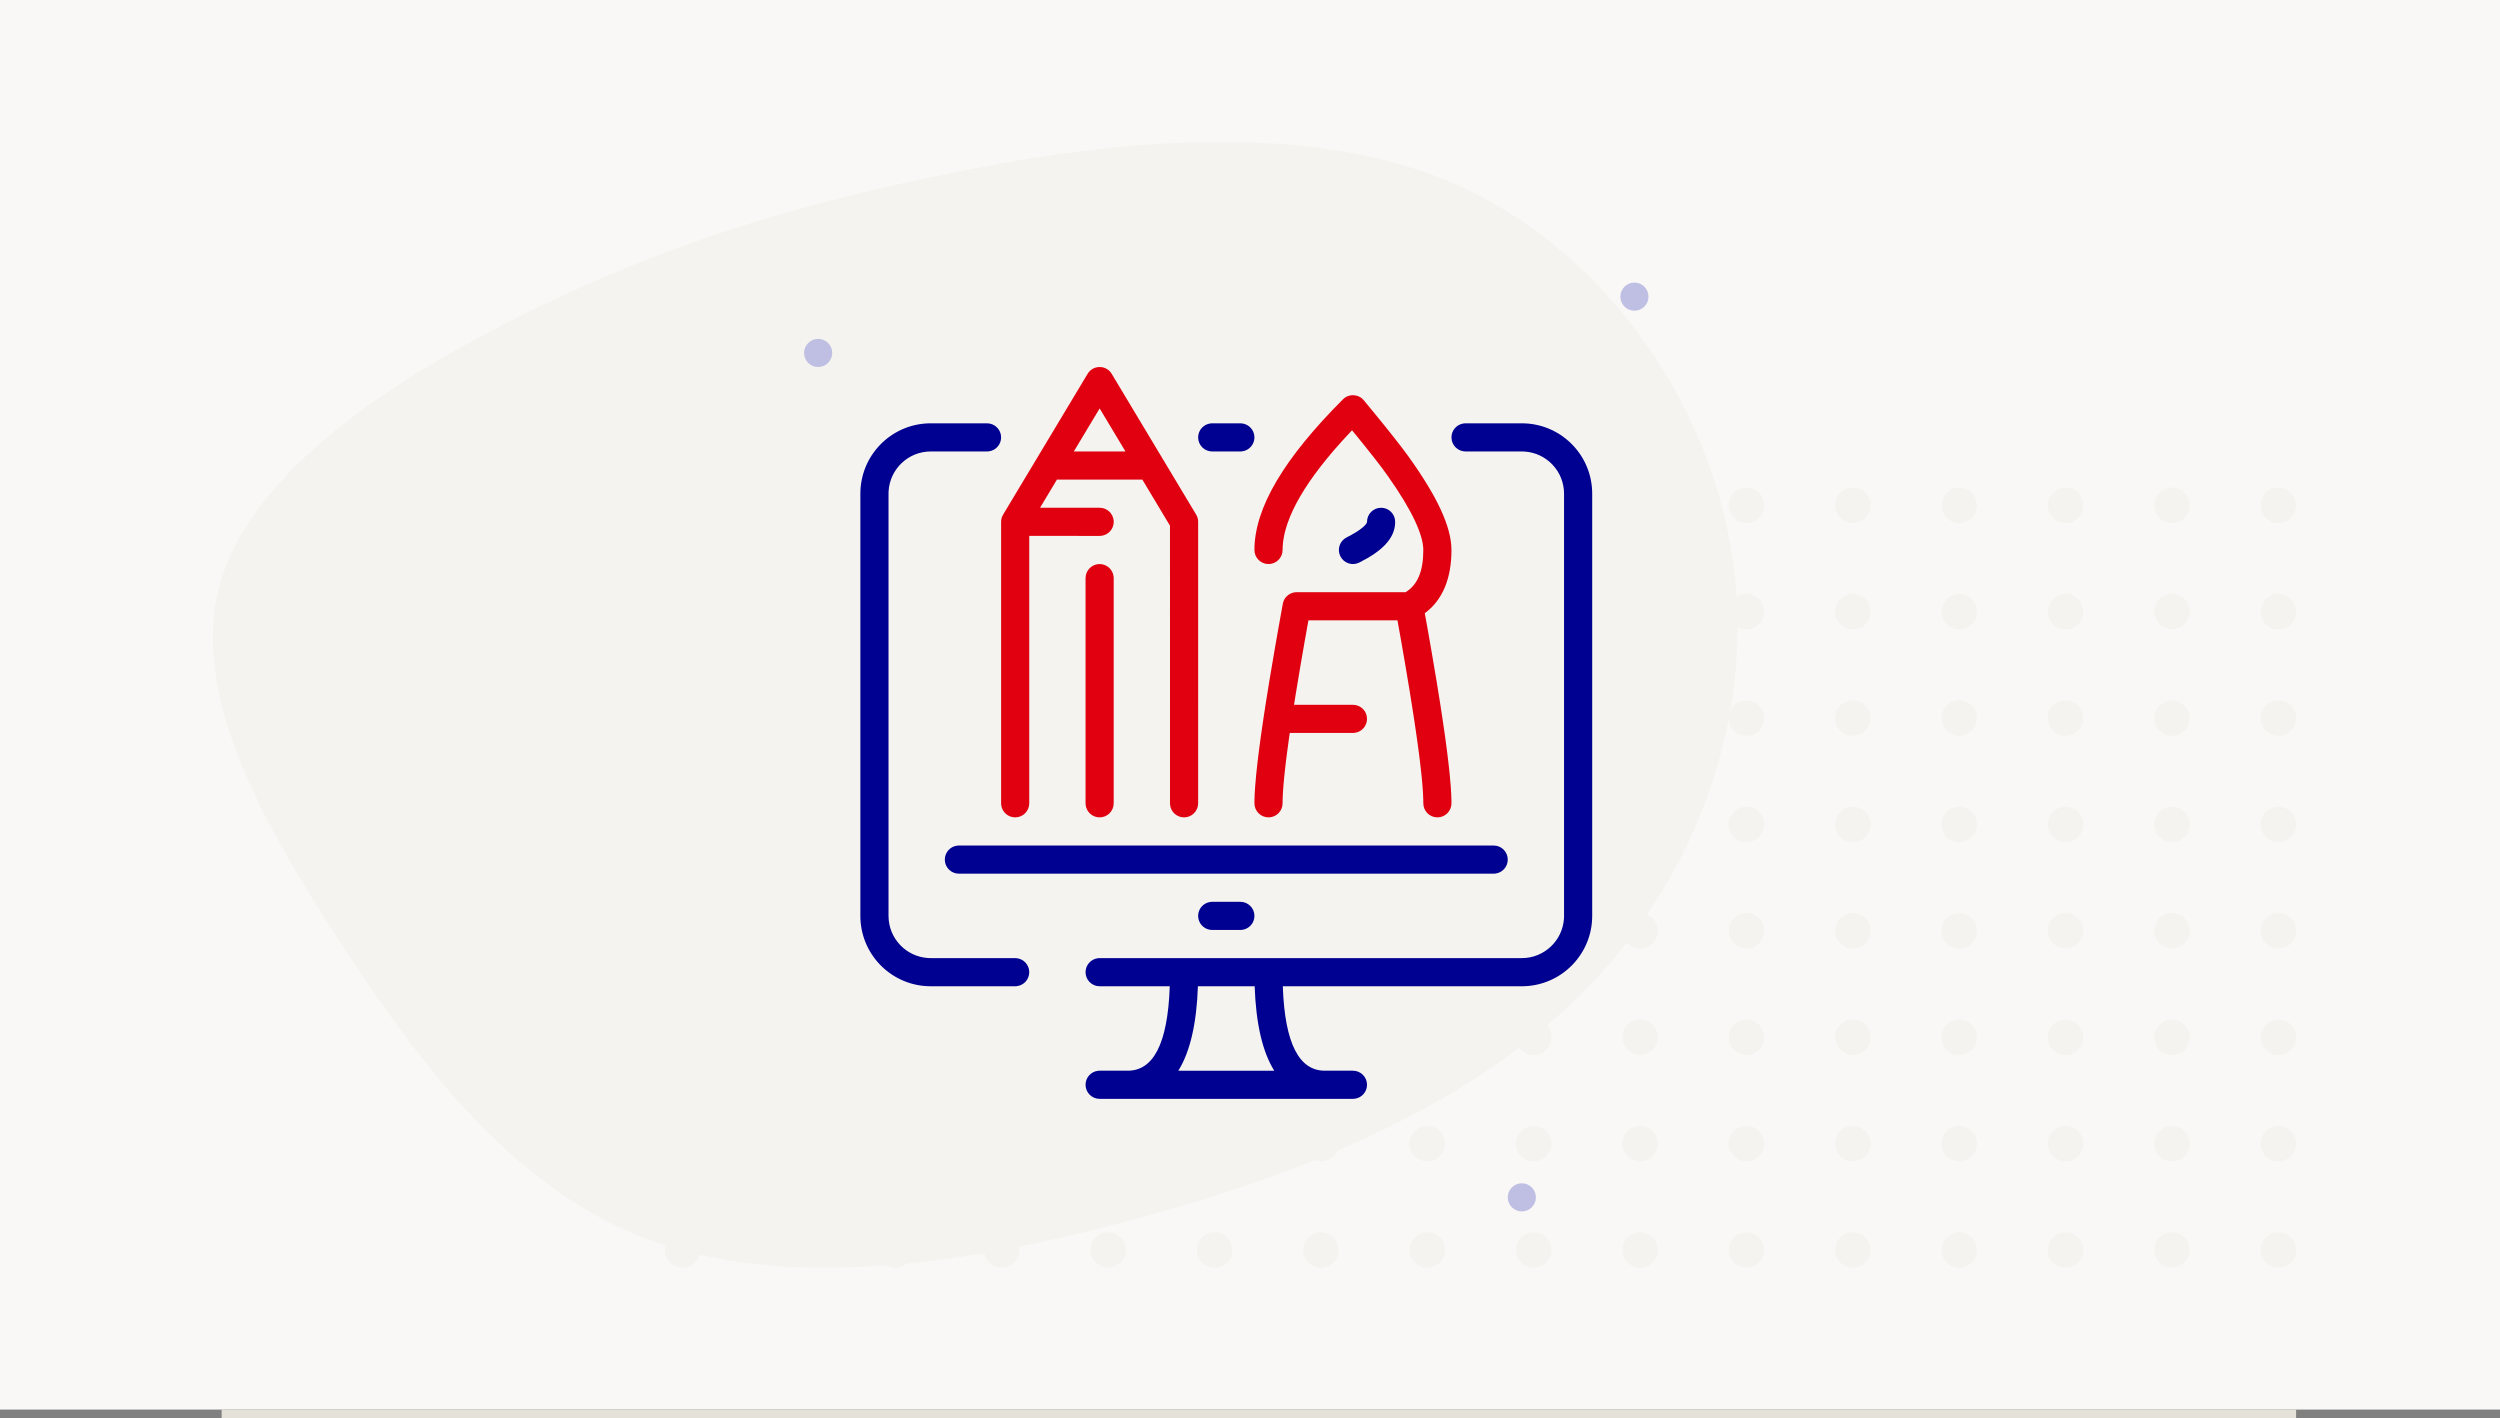 <?xml version="1.0" encoding="UTF-8"?>
<svg width="282px" height="160px" viewBox="0 0 282 160" version="1.1" xmlns="http://www.w3.org/2000/svg" xmlns:xlink="http://www.w3.org/1999/xlink">
    <rect x="0" y="0" width="282" height="160" fill="#808080" stroke="none"/>
    <title>Composants</title>
    <g id="Page-1" stroke="none" stroke-width="1" fill="none" fill-rule="evenodd">
        <g id="PROJET_COMETE_DESKTOP_V_1.1" transform="translate(-426, -1068)">
            <g id="Composants" transform="translate(426, 1068)">
                <rect id="Background" fill="#F9F8F6" x="0" y="0" width="282" height="159"></rect>
                <path d="M163.028,20.284 C180.245,27.403 192.361,44.363 195.294,62.056 C198.228,79.749 191.851,98.174 179.225,111.261 C166.599,124.347 147.724,132.199 128.338,137.434 C108.825,142.773 88.802,145.495 73.498,139.946 C58.194,134.398 47.608,120.474 38.426,106.34 C29.243,92.312 21.463,78.074 24.779,65.929 C28.223,53.785 42.634,43.839 57.173,36.406 C71.712,28.973 86.124,23.948 104.617,20.074 C123.109,16.096 145.683,13.269 163.028,20.284 Z" id="Blob" fill="#F4F3EF"></path>
                <rect id="Trait" fill="#E4E2D8" x="25" y="159" width="234" height="1"></rect>
                <path d="M77,139 C78.105,139 79,139.895 79,141 C79,142.105 78.105,143 77,143 C75.895,143 75,142.105 75,141 C75,139.895 75.895,139 77,139 Z M89,139 C90.105,139 91,139.895 91,141 C91,142.105 90.105,143 89,143 C87.895,143 87,142.105 87,141 C87,139.895 87.895,139 89,139 Z M101,139 C102.105,139 103,139.895 103,141 C103,142.105 102.105,143 101,143 C99.895,143 99,142.105 99,141 C99,139.895 99.895,139 101,139 Z M113,139 C114.105,139 115,139.895 115,141 C115,142.105 114.105,143 113,143 C111.895,143 111,142.105 111,141 C111,139.895 111.895,139 113,139 Z M125,139 C126.105,139 127,139.895 127,141 C127,142.105 126.105,143 125,143 C123.895,143 123,142.105 123,141 C123,139.895 123.895,139 125,139 Z M137,139 C138.105,139 139,139.895 139,141 C139,142.105 138.105,143 137,143 C135.895,143 135,142.105 135,141 C135,139.895 135.895,139 137,139 Z M149,139 C150.105,139 151,139.895 151,141 C151,142.105 150.105,143 149,143 C147.895,143 147,142.105 147,141 C147,139.895 147.895,139 149,139 Z M161,139 C162.105,139 163,139.895 163,141 C163,142.105 162.105,143 161,143 C159.895,143 159,142.105 159,141 C159,139.895 159.895,139 161,139 Z M173,139 C174.105,139 175,139.895 175,141 C175,142.105 174.105,143 173,143 C171.895,143 171,142.105 171,141 C171,139.895 171.895,139 173,139 Z M185,139 C186.105,139 187,139.895 187,141 C187,142.105 186.105,143 185,143 C183.895,143 183,142.105 183,141 C183,139.895 183.895,139 185,139 Z M197,139 C198.105,139 199,139.895 199,141 C199,142.105 198.105,143 197,143 C195.895,143 195,142.105 195,141 C195,139.895 195.895,139 197,139 Z M209,139 C210.105,139 211,139.895 211,141 C211,142.105 210.105,143 209,143 C207.895,143 207,142.105 207,141 C207,139.895 207.895,139 209,139 Z M221,139 C222.105,139 223,139.895 223,141 C223,142.105 222.105,143 221,143 C219.895,143 219,142.105 219,141 C219,139.895 219.895,139 221,139 Z M233,139 C234.105,139 235,139.895 235,141 C235,142.105 234.105,143 233,143 C231.895,143 231,142.105 231,141 C231,139.895 231.895,139 233,139 Z M245,139 C246.105,139 247,139.895 247,141 C247,142.105 246.105,143 245,143 C243.895,143 243,142.105 243,141 C243,139.895 243.895,139 245,139 Z M257,139 C258.105,139 259,139.895 259,141 C259,142.105 258.105,143 257,143 C255.895,143 255,142.105 255,141 C255,139.895 255.895,139 257,139 Z M173,127 C174.105,127 175,127.895 175,129 C175,130.105 174.105,131 173,131 C171.895,131 171,130.105 171,129 C171,127.895 171.895,127 173,127 Z M185,127 C186.105,127 187,127.895 187,129 C187,130.105 186.105,131 185,131 C183.895,131 183,130.105 183,129 C183,127.895 183.895,127 185,127 Z M197,127 C198.105,127 199,127.895 199,129 C199,130.105 198.105,131 197,131 C195.895,131 195,130.105 195,129 C195,127.895 195.895,127 197,127 Z M209,127 C210.105,127 211,127.895 211,129 C211,130.105 210.105,131 209,131 C207.895,131 207,130.105 207,129 C207,127.895 207.895,127 209,127 Z M77,127 C78.105,127 79,127.895 79,129 C79,130.105 78.105,131 77,131 C75.895,131 75,130.105 75,129 C75,127.895 75.895,127 77,127 Z M101,127 C102.105,127 103,127.895 103,129 C103,130.105 102.105,131 101,131 C99.895,131 99,130.105 99,129 C99,127.895 99.895,127 101,127 Z M125,127 C126.105,127 127,127.895 127,129 C127,130.105 126.105,131 125,131 C123.895,131 123,130.105 123,129 C123,127.895 123.895,127 125,127 Z M149,127 C150.105,127 151,127.895 151,129 C151,130.105 150.105,131 149,131 C147.895,131 147,130.105 147,129 C147,127.895 147.895,127 149,127 Z M161,127 C162.105,127 163,127.895 163,129 C163,130.105 162.105,131 161,131 C159.895,131 159,130.105 159,129 C159,127.895 159.895,127 161,127 Z M233,127 C234.105,127 235,127.895 235,129 C235,130.105 234.105,131 233,131 C231.895,131 231,130.105 231,129 C231,127.895 231.895,127 233,127 Z M89,127 C90.105,127 91,127.895 91,129 C91,130.105 90.105,131 89,131 C87.895,131 87,130.105 87,129 C87,127.895 87.895,127 89,127 Z M245,127 C246.105,127 247,127.895 247,129 C247,130.105 246.105,131 245,131 C243.895,131 243,130.105 243,129 C243,127.895 243.895,127 245,127 Z M113,127 C114.105,127 115,127.895 115,129 C115,130.105 114.105,131 113,131 C111.895,131 111,130.105 111,129 C111,127.895 111.895,127 113,127 Z M257,127 C258.105,127 259,127.895 259,129 C259,130.105 258.105,131 257,131 C255.895,131 255,130.105 255,129 C255,127.895 255.895,127 257,127 Z M137,127 C138.105,127 139,127.895 139,129 C139,130.105 138.105,131 137,131 C135.895,131 135,130.105 135,129 C135,127.895 135.895,127 137,127 Z M221,127 C222.105,127 223,127.895 223,129 C223,130.105 222.105,131 221,131 C219.895,131 219,130.105 219,129 C219,127.895 219.895,127 221,127 Z M101,115 C102.105,115 103,115.895 103,117 C103,118.105 102.105,119 101,119 C99.895,119 99,118.105 99,117 C99,115.895 99.895,115 101,115 Z M125,115 C126.105,115 127,115.895 127,117 C127,118.105 126.105,119 125,119 C123.895,119 123,118.105 123,117 C123,115.895 123.895,115 125,115 Z M137,115 C138.105,115 139,115.895 139,117 C139,118.105 138.105,119 137,119 C135.895,119 135,118.105 135,117 C135,115.895 135.895,115 137,115 Z M149,115 C150.105,115 151,115.895 151,117 C151,118.105 150.105,119 149,119 C147.895,119 147,118.105 147,117 C147,115.895 147.895,115 149,115 Z M161,115 C162.105,115 163,115.895 163,117 C163,118.105 162.105,119 161,119 C159.895,119 159,118.105 159,117 C159,115.895 159.895,115 161,115 Z M77,115 C78.105,115 79,115.895 79,117 C79,118.105 78.105,119 77,119 C75.895,119 75,118.105 75,117 C75,115.895 75.895,115 77,115 Z M89,115 C90.105,115 91,115.895 91,117 C91,118.105 90.105,119 89,119 C87.895,119 87,118.105 87,117 C87,115.895 87.895,115 89,115 Z M113,115 C114.105,115 115,115.895 115,117 C115,118.105 114.105,119 113,119 C111.895,119 111,118.105 111,117 C111,115.895 111.895,115 113,115 Z M173,115 C174.105,115 175,115.895 175,117 C175,118.105 174.105,119 173,119 C171.895,119 171,118.105 171,117 C171,115.895 171.895,115 173,115 Z M185,115 C186.105,115 187,115.895 187,117 C187,118.105 186.105,119 185,119 C183.895,119 183,118.105 183,117 C183,115.895 183.895,115 185,115 Z M197,115 C198.105,115 199,115.895 199,117 C199,118.105 198.105,119 197,119 C195.895,119 195,118.105 195,117 C195,115.895 195.895,115 197,115 Z M209,115 C210.105,115 211,115.895 211,117 C211,118.105 210.105,119 209,119 C207.895,119 207,118.105 207,117 C207,115.895 207.895,115 209,115 Z M221,115 C222.105,115 223,115.895 223,117 C223,118.105 222.105,119 221,119 C219.895,119 219,118.105 219,117 C219,115.895 219.895,115 221,115 Z M233,115 C234.105,115 235,115.895 235,117 C235,118.105 234.105,119 233,119 C231.895,119 231,118.105 231,117 C231,115.895 231.895,115 233,115 Z M245,115 C246.105,115 247,115.895 247,117 C247,118.105 246.105,119 245,119 C243.895,119 243,118.105 243,117 C243,115.895 243.895,115 245,115 Z M257,115 C258.105,115 259,115.895 259,117 C259,118.105 258.105,119 257,119 C255.895,119 255,118.105 255,117 C255,115.895 255.895,115 257,115 Z M77,103 C78.105,103 79,103.895 79,105 C79,106.105 78.105,107 77,107 C75.895,107 75,106.105 75,105 C75,103.895 75.895,103 77,103 Z M89,103 C90.105,103 91,103.895 91,105 C91,106.105 90.105,107 89,107 C87.895,107 87,106.105 87,105 C87,103.895 87.895,103 89,103 Z M101,103 C102.105,103 103,103.895 103,105 C103,106.105 102.105,107 101,107 C99.895,107 99,106.105 99,105 C99,103.895 99.895,103 101,103 Z M113,103 C114.105,103 115,103.895 115,105 C115,106.105 114.105,107 113,107 C111.895,107 111,106.105 111,105 C111,103.895 111.895,103 113,103 Z M125,103 C126.105,103 127,103.895 127,105 C127,106.105 126.105,107 125,107 C123.895,107 123,106.105 123,105 C123,103.895 123.895,103 125,103 Z M137,103 C138.105,103 139,103.895 139,105 C139,106.105 138.105,107 137,107 C135.895,107 135,106.105 135,105 C135,103.895 135.895,103 137,103 Z M149,103 C150.105,103 151,103.895 151,105 C151,106.105 150.105,107 149,107 C147.895,107 147,106.105 147,105 C147,103.895 147.895,103 149,103 Z M161,103 C162.105,103 163,103.895 163,105 C163,106.105 162.105,107 161,107 C159.895,107 159,106.105 159,105 C159,103.895 159.895,103 161,103 Z M173,103 C174.105,103 175,103.895 175,105 C175,106.105 174.105,107 173,107 C171.895,107 171,106.105 171,105 C171,103.895 171.895,103 173,103 Z M185,103 C186.105,103 187,103.895 187,105 C187,106.105 186.105,107 185,107 C183.895,107 183,106.105 183,105 C183,103.895 183.895,103 185,103 Z M197,103 C198.105,103 199,103.895 199,105 C199,106.105 198.105,107 197,107 C195.895,107 195,106.105 195,105 C195,103.895 195.895,103 197,103 Z M209,103 C210.105,103 211,103.895 211,105 C211,106.105 210.105,107 209,107 C207.895,107 207,106.105 207,105 C207,103.895 207.895,103 209,103 Z M221,103 C222.105,103 223,103.895 223,105 C223,106.105 222.105,107 221,107 C219.895,107 219,106.105 219,105 C219,103.895 219.895,103 221,103 Z M233,103 C234.105,103 235,103.895 235,105 C235,106.105 234.105,107 233,107 C231.895,107 231,106.105 231,105 C231,103.895 231.895,103 233,103 Z M245,103 C246.105,103 247,103.895 247,105 C247,106.105 246.105,107 245,107 C243.895,107 243,106.105 243,105 C243,103.895 243.895,103 245,103 Z M257,103 C258.105,103 259,103.895 259,105 C259,106.105 258.105,107 257,107 C255.895,107 255,106.105 255,105 C255,103.895 255.895,103 257,103 Z M77,91 C78.105,91 79,91.895 79,93 C79,94.105 78.105,95 77,95 C75.895,95 75,94.105 75,93 C75,91.895 75.895,91 77,91 Z M89,91 C90.105,91 91,91.895 91,93 C91,94.105 90.105,95 89,95 C87.895,95 87,94.105 87,93 C87,91.895 87.895,91 89,91 Z M101,91 C102.105,91 103,91.895 103,93 C103,94.105 102.105,95 101,95 C99.895,95 99,94.105 99,93 C99,91.895 99.895,91 101,91 Z M113,91 C114.105,91 115,91.895 115,93 C115,94.105 114.105,95 113,95 C111.895,95 111,94.105 111,93 C111,91.895 111.895,91 113,91 Z M125,91 C126.105,91 127,91.895 127,93 C127,94.105 126.105,95 125,95 C123.895,95 123,94.105 123,93 C123,91.895 123.895,91 125,91 Z M137,91 C138.105,91 139,91.895 139,93 C139,94.105 138.105,95 137,95 C135.895,95 135,94.105 135,93 C135,91.895 135.895,91 137,91 Z M149,91 C150.105,91 151,91.895 151,93 C151,94.105 150.105,95 149,95 C147.895,95 147,94.105 147,93 C147,91.895 147.895,91 149,91 Z M161,91 C162.105,91 163,91.895 163,93 C163,94.105 162.105,95 161,95 C159.895,95 159,94.105 159,93 C159,91.895 159.895,91 161,91 Z M173,91 C174.105,91 175,91.895 175,93 C175,94.105 174.105,95 173,95 C171.895,95 171,94.105 171,93 C171,91.895 171.895,91 173,91 Z M185,91 C186.105,91 187,91.895 187,93 C187,94.105 186.105,95 185,95 C183.895,95 183,94.105 183,93 C183,91.895 183.895,91 185,91 Z M197,91 C198.105,91 199,91.895 199,93 C199,94.105 198.105,95 197,95 C195.895,95 195,94.105 195,93 C195,91.895 195.895,91 197,91 Z M209,91 C210.105,91 211,91.895 211,93 C211,94.105 210.105,95 209,95 C207.895,95 207,94.105 207,93 C207,91.895 207.895,91 209,91 Z M221,91 C222.105,91 223,91.895 223,93 C223,94.105 222.105,95 221,95 C219.895,95 219,94.105 219,93 C219,91.895 219.895,91 221,91 Z M233,91 C234.105,91 235,91.895 235,93 C235,94.105 234.105,95 233,95 C231.895,95 231,94.105 231,93 C231,91.895 231.895,91 233,91 Z M245,91 C246.105,91 247,91.895 247,93 C247,94.105 246.105,95 245,95 C243.895,95 243,94.105 243,93 C243,91.895 243.895,91 245,91 Z M257,91 C258.105,91 259,91.895 259,93 C259,94.105 258.105,95 257,95 C255.895,95 255,94.105 255,93 C255,91.895 255.895,91 257,91 Z M77,79 C78.105,79 79,79.895 79,81 C79,82.105 78.105,83 77,83 C75.895,83 75,82.105 75,81 C75,79.895 75.895,79 77,79 Z M89,79 C90.105,79 91,79.895 91,81 C91,82.105 90.105,83 89,83 C87.895,83 87,82.105 87,81 C87,79.895 87.895,79 89,79 Z M101,79 C102.105,79 103,79.895 103,81 C103,82.105 102.105,83 101,83 C99.895,83 99,82.105 99,81 C99,79.895 99.895,79 101,79 Z M113,79 C114.105,79 115,79.895 115,81 C115,82.105 114.105,83 113,83 C111.895,83 111,82.105 111,81 C111,79.895 111.895,79 113,79 Z M125,79 C126.105,79 127,79.895 127,81 C127,82.105 126.105,83 125,83 C123.895,83 123,82.105 123,81 C123,79.895 123.895,79 125,79 Z M137,79 C138.105,79 139,79.895 139,81 C139,82.105 138.105,83 137,83 C135.895,83 135,82.105 135,81 C135,79.895 135.895,79 137,79 Z M149,79 C150.105,79 151,79.895 151,81 C151,82.105 150.105,83 149,83 C147.895,83 147,82.105 147,81 C147,79.895 147.895,79 149,79 Z M161,79 C162.105,79 163,79.895 163,81 C163,82.105 162.105,83 161,83 C159.895,83 159,82.105 159,81 C159,79.895 159.895,79 161,79 Z M173,79 C174.105,79 175,79.895 175,81 C175,82.105 174.105,83 173,83 C171.895,83 171,82.105 171,81 C171,79.895 171.895,79 173,79 Z M185,79 C186.105,79 187,79.895 187,81 C187,82.105 186.105,83 185,83 C183.895,83 183,82.105 183,81 C183,79.895 183.895,79 185,79 Z M197,79 C198.105,79 199,79.895 199,81 C199,82.105 198.105,83 197,83 C195.895,83 195,82.105 195,81 C195,79.895 195.895,79 197,79 Z M209,79 C210.105,79 211,79.895 211,81 C211,82.105 210.105,83 209,83 C207.895,83 207,82.105 207,81 C207,79.895 207.895,79 209,79 Z M221,79 C222.105,79 223,79.895 223,81 C223,82.105 222.105,83 221,83 C219.895,83 219,82.105 219,81 C219,79.895 219.895,79 221,79 Z M233,79 C234.105,79 235,79.895 235,81 C235,82.105 234.105,83 233,83 C231.895,83 231,82.105 231,81 C231,79.895 231.895,79 233,79 Z M245,79 C246.105,79 247,79.895 247,81 C247,82.105 246.105,83 245,83 C243.895,83 243,82.105 243,81 C243,79.895 243.895,79 245,79 Z M257,79 C258.105,79 259,79.895 259,81 C259,82.105 258.105,83 257,83 C255.895,83 255,82.105 255,81 C255,79.895 255.895,79 257,79 Z M77,67 C78.105,67 79,67.895 79,69 C79,70.105 78.105,71 77,71 C75.895,71 75,70.105 75,69 C75,67.895 75.895,67 77,67 Z M89,67 C90.105,67 91,67.895 91,69 C91,70.105 90.105,71 89,71 C87.895,71 87,70.105 87,69 C87,67.895 87.895,67 89,67 Z M101,67 C102.105,67 103,67.895 103,69 C103,70.105 102.105,71 101,71 C99.895,71 99,70.105 99,69 C99,67.895 99.895,67 101,67 Z M113,67 C114.105,67 115,67.895 115,69 C115,70.105 114.105,71 113,71 C111.895,71 111,70.105 111,69 C111,67.895 111.895,67 113,67 Z M125,67 C126.105,67 127,67.895 127,69 C127,70.105 126.105,71 125,71 C123.895,71 123,70.105 123,69 C123,67.895 123.895,67 125,67 Z M137,67 C138.105,67 139,67.895 139,69 C139,70.105 138.105,71 137,71 C135.895,71 135,70.105 135,69 C135,67.895 135.895,67 137,67 Z M149,67 C150.105,67 151,67.895 151,69 C151,70.105 150.105,71 149,71 C147.895,71 147,70.105 147,69 C147,67.895 147.895,67 149,67 Z M161,67 C162.105,67 163,67.895 163,69 C163,70.105 162.105,71 161,71 C159.895,71 159,70.105 159,69 C159,67.895 159.895,67 161,67 Z M173,67 C174.105,67 175,67.895 175,69 C175,70.105 174.105,71 173,71 C171.895,71 171,70.105 171,69 C171,67.895 171.895,67 173,67 Z M185,67 C186.105,67 187,67.895 187,69 C187,70.105 186.105,71 185,71 C183.895,71 183,70.105 183,69 C183,67.895 183.895,67 185,67 Z M197,67 C198.105,67 199,67.895 199,69 C199,70.105 198.105,71 197,71 C195.895,71 195,70.105 195,69 C195,67.895 195.895,67 197,67 Z M209,67 C210.105,67 211,67.895 211,69 C211,70.105 210.105,71 209,71 C207.895,71 207,70.105 207,69 C207,67.895 207.895,67 209,67 Z M221,67 C222.105,67 223,67.895 223,69 C223,70.105 222.105,71 221,71 C219.895,71 219,70.105 219,69 C219,67.895 219.895,67 221,67 Z M233,67 C234.105,67 235,67.895 235,69 C235,70.105 234.105,71 233,71 C231.895,71 231,70.105 231,69 C231,67.895 231.895,67 233,67 Z M245,67 C246.105,67 247,67.895 247,69 C247,70.105 246.105,71 245,71 C243.895,71 243,70.105 243,69 C243,67.895 243.895,67 245,67 Z M257,67 C258.105,67 259,67.895 259,69 C259,70.105 258.105,71 257,71 C255.895,71 255,70.105 255,69 C255,67.895 255.895,67 257,67 Z M77,55 C78.105,55 79,55.895 79,57 C79,58.105 78.105,59 77,59 C75.895,59 75,58.105 75,57 C75,55.895 75.895,55 77,55 Z M89,55 C90.105,55 91,55.895 91,57 C91,58.105 90.105,59 89,59 C87.895,59 87,58.105 87,57 C87,55.895 87.895,55 89,55 Z M101,55 C102.105,55 103,55.895 103,57 C103,58.105 102.105,59 101,59 C99.895,59 99,58.105 99,57 C99,55.895 99.895,55 101,55 Z M113,55 C114.105,55 115,55.895 115,57 C115,58.105 114.105,59 113,59 C111.895,59 111,58.105 111,57 C111,55.895 111.895,55 113,55 Z M125,55 C126.105,55 127,55.895 127,57 C127,58.105 126.105,59 125,59 C123.895,59 123,58.105 123,57 C123,55.895 123.895,55 125,55 Z M137,55 C138.105,55 139,55.895 139,57 C139,58.105 138.105,59 137,59 C135.895,59 135,58.105 135,57 C135,55.895 135.895,55 137,55 Z M149,55 C150.105,55 151,55.895 151,57 C151,58.105 150.105,59 149,59 C147.895,59 147,58.105 147,57 C147,55.895 147.895,55 149,55 Z M161,55 C162.105,55 163,55.895 163,57 C163,58.105 162.105,59 161,59 C159.895,59 159,58.105 159,57 C159,55.895 159.895,55 161,55 Z M173,55 C174.105,55 175,55.895 175,57 C175,58.105 174.105,59 173,59 C171.895,59 171,58.105 171,57 C171,55.895 171.895,55 173,55 Z M185,55 C186.105,55 187,55.895 187,57 C187,58.105 186.105,59 185,59 C183.895,59 183,58.105 183,57 C183,55.895 183.895,55 185,55 Z M197,55 C198.105,55 199,55.895 199,57 C199,58.105 198.105,59 197,59 C195.895,59 195,58.105 195,57 C195,55.895 195.895,55 197,55 Z M209,55 C210.105,55 211,55.895 211,57 C211,58.105 210.105,59 209,59 C207.895,59 207,58.105 207,57 C207,55.895 207.895,55 209,55 Z M221,55 C222.105,55 223,55.895 223,57 C223,58.105 222.105,59 221,59 C219.895,59 219,58.105 219,57 C219,55.895 219.895,55 221,55 Z M233,55 C234.105,55 235,55.895 235,57 C235,58.105 234.105,59 233,59 C231.895,59 231,58.105 231,57 C231,55.895 231.895,55 233,55 Z M245,55 C246.105,55 247,55.895 247,57 C247,58.105 246.105,59 245,59 C243.895,59 243,58.105 243,57 C243,55.895 243.895,55 245,55 Z M257,55 C258.105,55 259,55.895 259,57 C259,58.105 258.105,59 257,59 C255.895,59 255,58.105 255,57 C255,55.895 255.895,55 257,55 Z" id="Trame" fill="#F4F3EF"></path>
                <g id="Icone" transform="translate(78, 16)">
                    <path d="M93.662,117.475 C94.538,117.475 95.25,118.187 95.25,119.062 C95.25,119.938 94.538,120.65 93.662,120.65 C92.787,120.65 92.075,119.938 92.075,119.062 C92.075,118.187 92.787,117.475 93.662,117.475 Z M14.287,22.225 C15.163,22.225 15.875,22.937 15.875,23.812 C15.875,24.688 15.163,25.4 14.287,25.4 C13.412,25.4 12.7,24.688 12.7,23.812 C12.7,22.937 13.412,22.225 14.287,22.225 Z M106.362,15.875 C107.238,15.875 107.95,16.587 107.95,17.462 C107.95,18.338 107.238,19.05 106.362,19.05 C105.487,19.05 104.775,18.338 104.775,17.462 C104.775,16.587 105.487,15.875 106.362,15.875 Z" id="🎨--Accent-color" fill="#BFBFE3"></path>
                    <path d="M46.038,47.625 C46.852,47.625 47.523,48.238 47.614,49.027 L47.625,49.212 L47.625,74.612 C47.625,75.489 46.914,76.2 46.038,76.2 C45.223,76.2 44.552,75.587 44.461,74.798 L44.45,74.612 L44.45,49.212 C44.45,48.336 45.161,47.625 46.038,47.625 Z M75.835,29.15 L77.04,30.613 L78.105,31.923 L79.032,33.08 L80.051,34.386 L80.655,35.19 L80.826,35.424 C84.073,39.926 85.725,43.404 85.725,46.038 C85.725,49.253 84.728,51.691 82.717,53.171 L83.081,55.201 L83.463,57.384 L84.033,60.759 L84.43,63.222 L84.693,64.931 L84.997,67.026 L85.248,68.913 L85.402,70.191 L85.526,71.352 L85.645,72.718 L85.699,73.607 L85.719,74.136 L85.726,74.612 C85.726,75.489 85.015,76.2 84.138,76.2 C83.261,76.2 82.551,75.489 82.551,74.612 L82.551,74.612 L82.544,74.171 L82.524,73.676 L82.492,73.127 L82.446,72.526 L82.388,71.871 L82.316,71.163 L82.184,70.001 L82.08,69.161 L81.833,67.321 L81.533,65.27 L81.086,62.412 L80.557,59.226 L80.076,56.443 L79.634,53.975 L69.591,53.975 L69.15,56.443 L68.668,59.226 L68.14,62.412 L67.969,63.499 L74.612,63.5 C75.489,63.5 76.2,64.211 76.2,65.088 C76.2,65.902 75.587,66.573 74.798,66.664 L74.612,66.675 L67.487,66.674 L67.393,67.321 L67.146,69.161 L67.041,70.001 L66.91,71.163 L66.838,71.871 L66.779,72.526 L66.734,73.127 L66.701,73.676 L66.682,74.171 L66.675,74.612 C66.675,75.489 65.964,76.2 65.088,76.2 C64.211,76.2 63.5,75.489 63.5,74.612 L63.507,74.136 L63.526,73.607 L63.581,72.718 L63.7,71.352 L63.824,70.191 L63.977,68.913 L64.228,67.026 L64.533,64.931 L64.795,63.222 L65.192,60.759 L65.763,57.384 L66.145,55.201 L66.701,52.104 L66.73,51.972 C66.754,51.882 66.787,51.795 66.826,51.711 C66.837,51.688 66.849,51.664 66.861,51.641 C66.87,51.625 66.879,51.609 66.888,51.593 C66.909,51.555 66.933,51.519 66.957,51.483 C66.958,51.483 66.958,51.482 66.958,51.482 C66.971,51.463 66.986,51.442 67.001,51.423 C67.016,51.405 67.03,51.387 67.044,51.369 C67.118,51.282 67.2,51.203 67.29,51.133 C67.341,51.093 67.395,51.056 67.451,51.023 C67.456,51.02 67.46,51.018 67.464,51.015 C67.574,50.951 67.691,50.9 67.816,50.864 C67.83,50.86 67.843,50.856 67.857,50.852 C67.888,50.844 67.919,50.837 67.951,50.831 C67.962,50.828 67.973,50.826 67.983,50.824 C68.014,50.819 68.046,50.814 68.077,50.811 C68.128,50.805 68.176,50.801 68.223,50.8 L80.552,50.802 C81.877,49.991 82.55,48.479 82.55,46.038 C82.55,44.33 81.246,41.516 78.59,37.756 L78.1,37.075 L77.759,36.617 L77.145,35.817 L76.137,34.541 L75.239,33.428 L74.511,32.537 L74.198,32.868 C69.316,38.058 66.838,42.373 66.683,45.707 L66.675,46.038 C66.675,46.914 65.964,47.625 65.088,47.625 C64.211,47.625 63.5,46.914 63.5,46.038 C63.5,41.276 66.869,35.661 73.49,29.04 C74.152,28.378 75.239,28.43 75.835,29.15 Z M47.284,26 L47.401,26.171 L56.926,42.046 C57.095,42.326 57.166,42.637 57.151,42.941 L57.15,74.612 C57.15,75.489 56.439,76.2 55.562,76.2 C54.748,76.2 54.077,75.587 53.986,74.798 L53.975,74.612 L53.974,43.297 L50.854,38.096 L50.8,38.1 L41.275,38.1 L41.224,38.097 L39.317,41.275 L46.04,41.275 C46.854,41.275 47.525,41.888 47.617,42.677 L47.628,42.862 C47.628,43.677 47.015,44.348 46.225,44.439 L46.04,44.45 L38.099,44.449 L38.1,74.612 C38.1,75.489 37.389,76.2 36.513,76.2 C35.698,76.2 35.027,75.587 34.936,74.798 L34.925,74.612 L34.925,42.862 L34.925,42.839 C34.926,42.809 34.927,42.779 34.929,42.749 L34.925,42.862 C34.925,42.808 34.928,42.755 34.933,42.702 C34.936,42.674 34.94,42.647 34.944,42.619 C34.978,42.395 35.059,42.188 35.176,42.006 L44.679,26.171 C45.259,25.204 46.613,25.147 47.284,26 Z M46.04,30.072 L43.128,34.924 L48.951,34.924 L46.04,30.072 Z" id="🎨-Minor-color" fill="#E1000F"></path>
                    <path d="M93.662,31.75 C97.931,31.75 101.412,35.119 101.593,39.343 L101.6,39.688 L101.6,87.312 C101.6,91.581 98.231,95.062 94.007,95.243 L93.662,95.25 L66.701,95.251 C66.926,101.836 68.599,104.775 71.438,104.775 L71.438,104.775 L74.612,104.775 C75.489,104.775 76.2,105.486 76.2,106.362 C76.2,107.177 75.587,107.848 74.798,107.939 L74.612,107.95 L46.038,107.95 C45.161,107.95 44.45,107.239 44.45,106.362 C44.45,105.548 45.063,104.877 45.852,104.786 L46.038,104.775 L49.212,104.775 C52.051,104.775 53.724,101.836 53.949,95.251 L46.038,95.25 C45.161,95.25 44.45,94.539 44.45,93.662 C44.45,92.848 45.063,92.177 45.852,92.086 L46.038,92.075 L93.662,92.075 C96.199,92.075 98.272,90.092 98.417,87.592 L98.425,87.312 L98.425,39.688 C98.425,37.151 96.442,35.078 93.942,34.933 L93.662,34.925 L87.312,34.925 C86.436,34.925 85.725,34.214 85.725,33.337 C85.725,32.523 86.338,31.852 87.127,31.761 L87.312,31.75 L93.662,31.75 Z M63.526,95.251 L57.124,95.251 C56.981,99.421 56.257,102.628 54.914,104.776 L65.736,104.776 C64.393,102.628 63.669,99.421 63.526,95.251 Z M33.337,31.75 C34.214,31.75 34.925,32.461 34.925,33.337 C34.925,34.152 34.312,34.823 33.523,34.914 L33.337,34.925 L26.988,34.925 C24.451,34.925 22.378,36.908 22.233,39.408 L22.225,39.688 L22.225,87.312 C22.225,89.849 24.208,91.922 26.708,92.067 L26.988,92.075 L36.513,92.075 C37.389,92.075 38.1,92.786 38.1,93.662 C38.1,94.477 37.487,95.148 36.698,95.239 L36.513,95.25 L26.988,95.25 C22.719,95.25 19.238,91.881 19.057,87.657 L19.05,87.312 L19.05,39.688 C19.05,35.419 22.419,31.938 26.643,31.757 L26.988,31.75 L33.337,31.75 Z M61.913,85.725 C62.789,85.725 63.5,86.436 63.5,87.312 C63.5,88.127 62.887,88.798 62.098,88.889 L61.913,88.9 L58.737,88.9 C57.861,88.9 57.15,88.189 57.15,87.312 C57.15,86.498 57.763,85.827 58.552,85.736 L58.737,85.725 L61.913,85.725 Z M90.487,79.375 C91.364,79.375 92.075,80.086 92.075,80.963 C92.075,81.777 91.462,82.448 90.673,82.539 L90.487,82.55 L30.163,82.55 C29.286,82.55 28.575,81.839 28.575,80.963 C28.575,80.148 29.188,79.477 29.977,79.386 L30.163,79.375 L90.487,79.375 Z M77.787,41.275 C78.664,41.275 79.375,41.986 79.375,42.862 C79.375,44.707 77.927,46.155 75.322,47.457 C74.538,47.849 73.585,47.532 73.193,46.747 C72.801,45.963 73.118,45.01 73.903,44.618 C75.531,43.803 76.2,43.134 76.2,42.862 C76.2,41.986 76.911,41.275 77.787,41.275 Z M61.913,31.75 C62.789,31.75 63.5,32.461 63.5,33.337 C63.5,34.152 62.887,34.823 62.098,34.914 L61.913,34.925 L58.737,34.925 C57.861,34.925 57.15,34.214 57.15,33.337 C57.15,32.523 57.763,31.852 58.552,31.761 L58.737,31.75 L61.913,31.75 Z" id="🎨--Major-color" fill="#000091"></path>
                </g>
            </g>
        </g>
    </g>
</svg>
